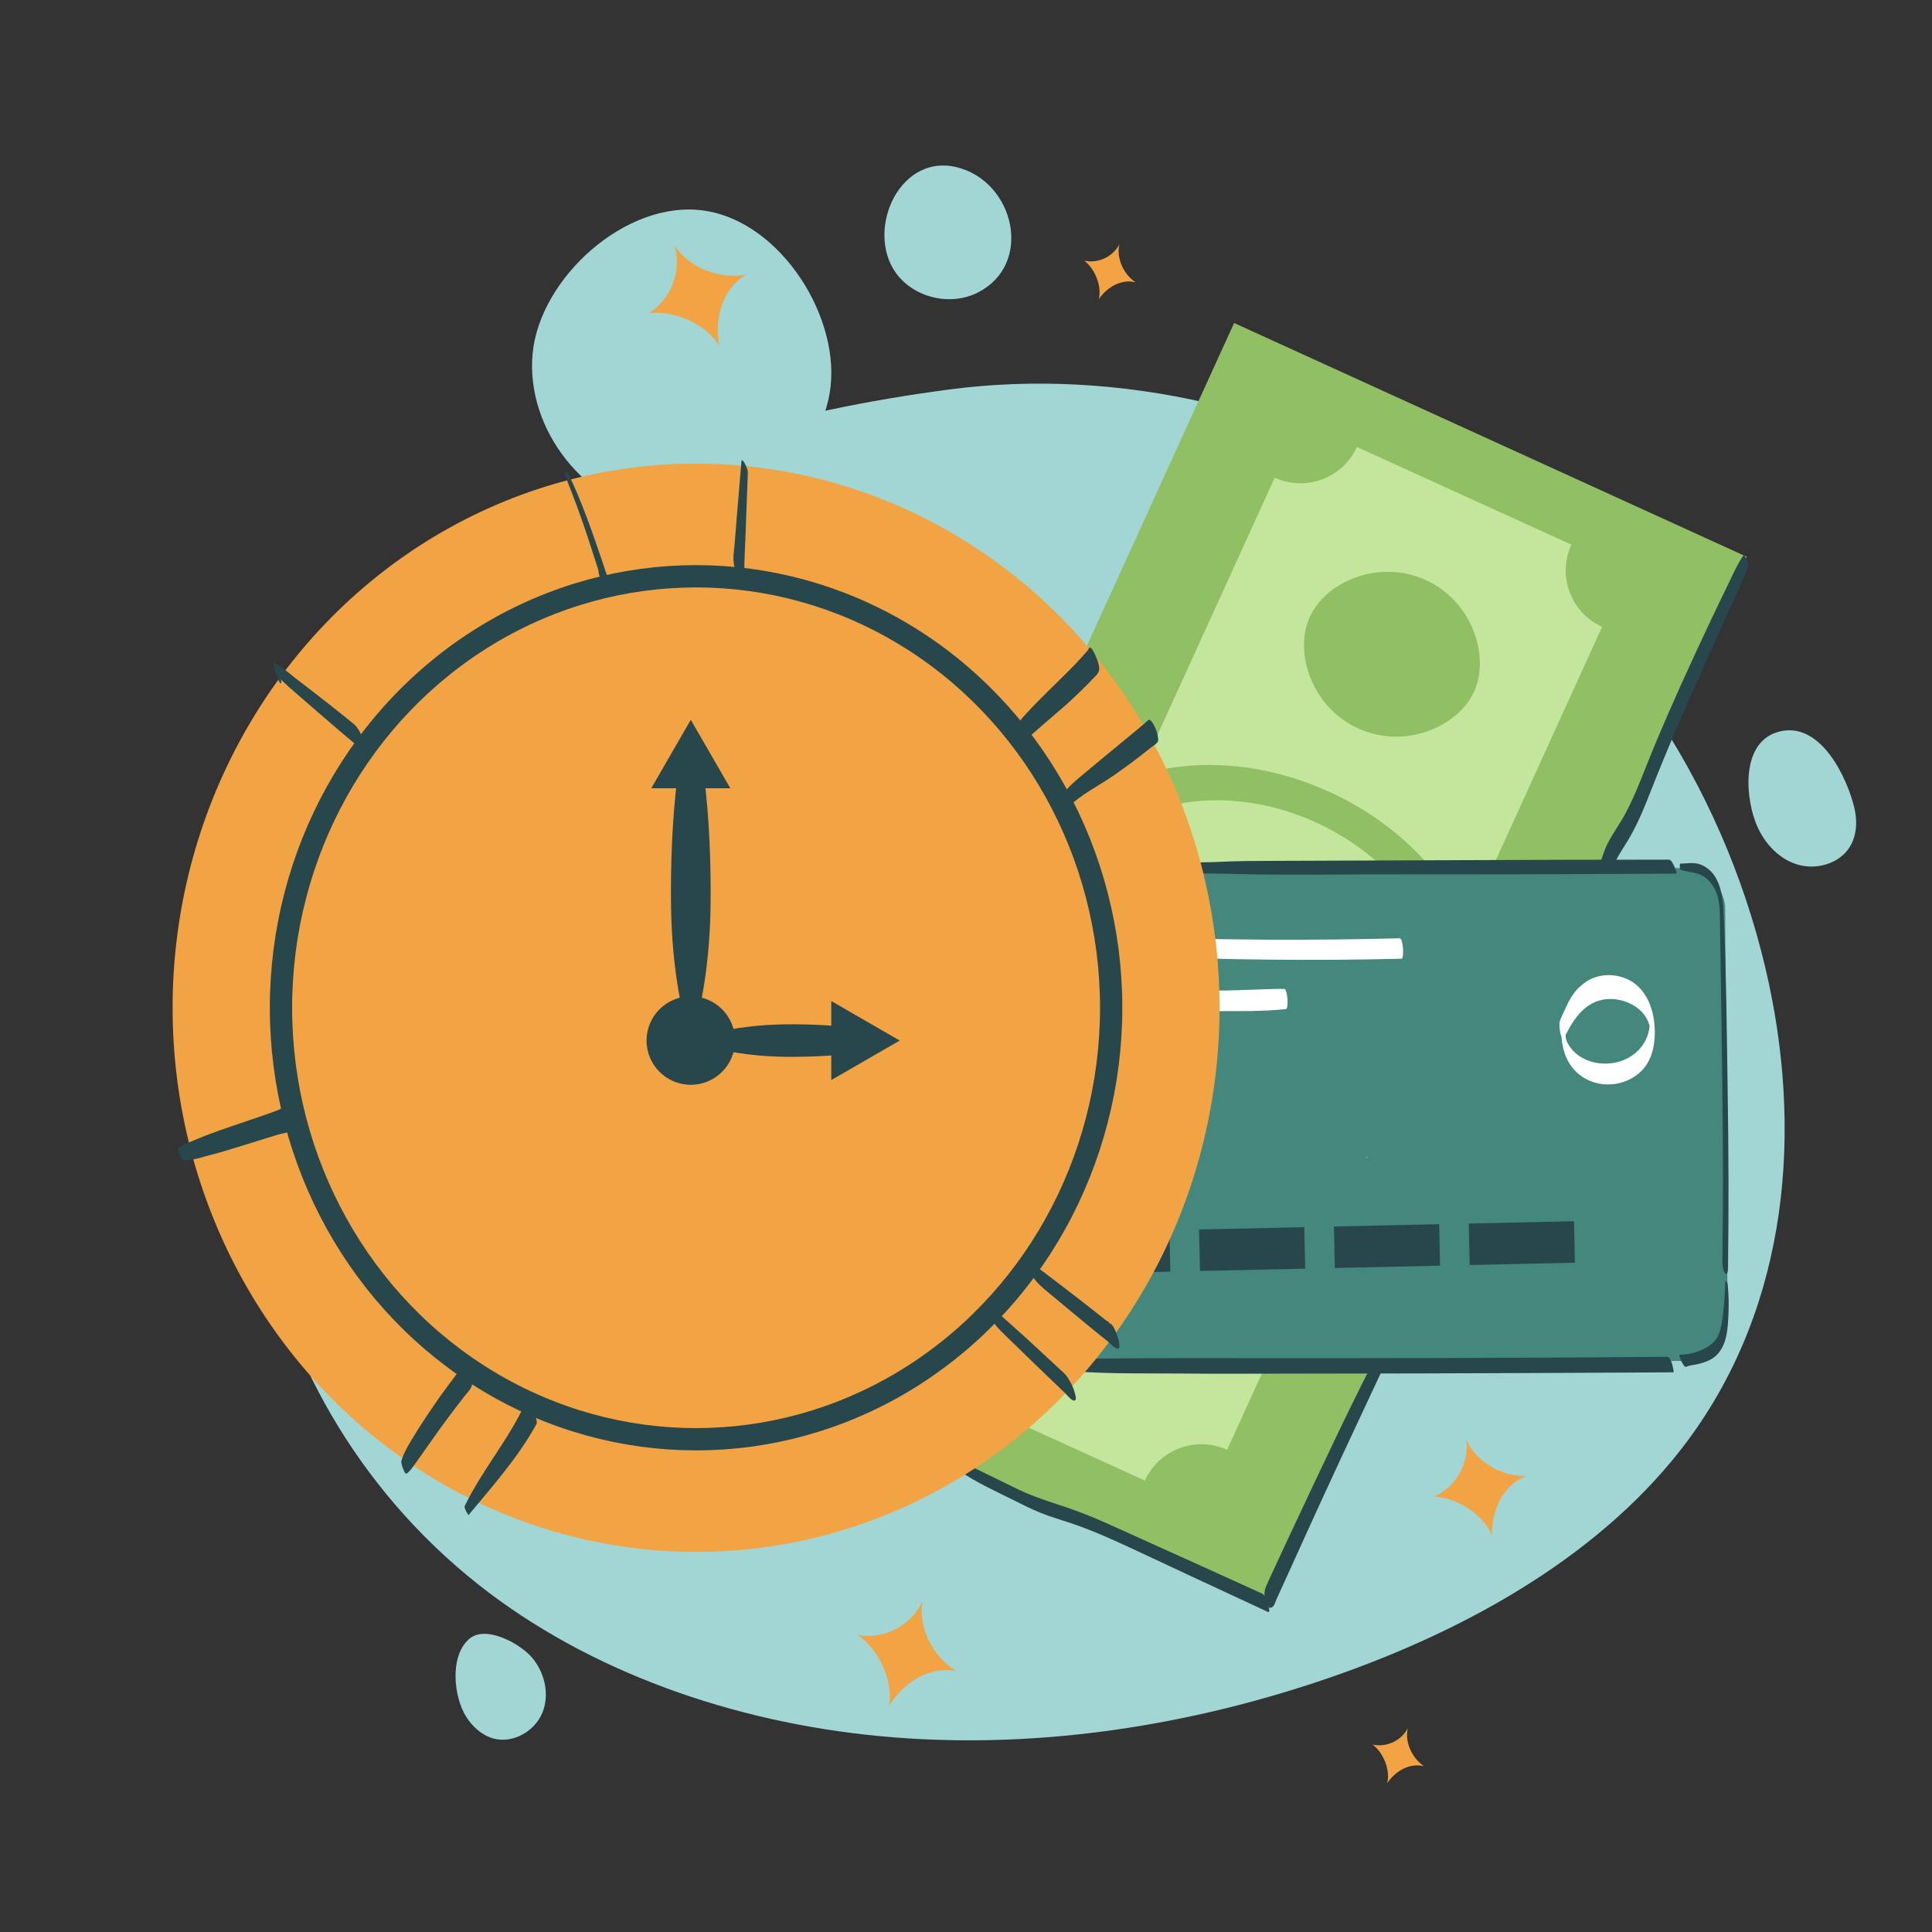 <svg viewBox="0 0 520 520" xmlns="http://www.w3.org/2000/svg"><rect x="0" y="0" width="520" height="520" fill="#333333" stroke="none"/><g id="BG" fill="#a1d6d5"><path d="m134.293 148.995c-22.429 18.854-38.413 42.93-49.504 68.278-15.638 35.74-21.933 74.936-14.723 112.656 7.21 37.72 28.417 73.794 61.657 98.843 30.142 22.715 69.205 35.714 108.936 38.851s80.057-3.279 117.145-16.053c38.162-13.144 74.145-33.816 96.413-63.788 27.419-36.907 31.104-84.16 20.953-127.197-11.629-49.303-41.49-96.344-88.109-126.199-37.264-23.864-85.713-35.649-131.727-29.537-42.791 5.684-89.402 17.55-121.041 44.146z"/><path d="m143.355 95.127c-1.946 20.495 14.34 41.032 34.74 43.808 20.399 2.776 41.58-12.664 45.181-32.934 3.536-19.906-12.951-46.486-33.986-49.348-21.034-2.862-44.024 18.337-45.935 38.474z"/><path d="m242.155 74.738c5 5.611 13.812 7.438 20.596 4.203 15.72-7.495 10.365-30.267-5.388-33.968-16.014-3.762-25.106 18.656-15.208 29.765z"/><path d="m125.494 462.096c1.693 2.653 4.17 4.92 7.194 5.791 5.21 1.501 11.125-1.788 13.239-6.78 2.113-4.993.69-11.08-2.893-15.149-3.174-3.606-12.321-8.705-16.772-4.819-5.35 4.671-4.13 15.688-.768 20.958z"/><path d="m472.45 221.15c1.903 5.146 5.821 9.752 11.037 11.455s11.654-.083 14.466-4.795c1.857-3.111 1.974-7.018 1.111-10.537-2.003-8.166-8.825-22.312-19.187-20.571-11.039 1.854-10.363 16.504-7.427 24.448z"/></g><g id="Concept"><path d="m181.642 183.587h310.084v151.618h-310.084z" fill="#91bf63" transform="matrix(.415 -.91 .91 .415 -38.967 458.215)"/><path d="m315.595 305.676c17.53 7.988 36.011 9.141 51.155 4.504l-36.472 80.042c-8.4-3.828-18.304-.124-22.131 8.276l-57.712-26.297c3.828-8.4.125-18.303-8.276-22.131l36.472-80.042c6.438 14.471 19.434 27.661 36.964 35.649z" fill="#c4e59c"/><path d="m365.218 120.296 57.712 26.297c-3.828 8.4-.124 18.304 8.276 22.131l-36.472 80.042c-6.438-14.471-19.434-27.661-36.964-35.649-17.53-7.988-36.011-9.14-51.155-4.504l36.472-80.042c8.4 3.828 18.303.124 22.131-8.276z" fill="#c4e59c"/><ellipse cx="336.684" cy="259.396" fill="#c4e59c" rx="41.899" ry="53.325" transform="matrix(.415 -.91 .91 .415 -38.967 458.215)"/><path d="m320.827 352.778c-4.294 9.423-18.549 15.655-31.2 9.89s-17.303-20.611-13.009-30.034c4.294-9.423 18.55-15.654 31.201-9.89s17.302 20.611 13.009 30.034z" fill="#91bf63"/><path d="m396.749 186.159c-4.294 9.423-18.549 15.655-31.2 9.89s-17.303-20.611-13.009-30.034c4.294-9.423 18.55-15.654 31.201-9.89s17.302 20.611 13.009 30.034z" fill="#91bf63"/><path d="m469.264 149.453c-1.764 2.564-3.018 5.512-4.374 8.307-1.401 2.889-2.811 5.775-4.181 8.679-2.752 5.835-5.471 11.687-8.127 17.567-2.66 5.891-5.233 11.822-7.714 17.791-2.37 5.701-4.423 11.603-7.33 17.061-1.56 2.929-3.583 5.596-5.041 8.579-1.372 2.808-1.784 6.195-3.963 8.553-.516.559.203 2.109.43 2.689.068.173 1.208 2.593 1.512 2.265 1.846-1.999 2.469-4.574 3.408-7.053 1.066-2.812 2.804-5.261 4.348-7.819 3.227-5.347 5.295-11.287 7.623-17.054 4.876-12.078 10.125-24.007 15.51-35.865 1.556-3.426 3.105-6.856 4.659-10.283 1.587-3.5 3.339-6.984 4.524-10.644.183-.565-1.042-3.125-1.285-2.774z" fill="#27474d"/><path d="m341.297 431.856c-.249-.771-.744-2.548-1.593-2.937-10.904-4.991-21.843-9.907-32.775-14.837-5.341-2.408-10.639-4.93-16.116-7.021-5.434-2.074-11.057-3.486-16.331-5.981-2.889-1.367-5.736-2.821-8.619-4.202-2.857-1.369-5.829-3.002-8.91-3.789-.363-.093.415 2.221.81 2.498 4.98 3.492 10.751 6.007 16.169 8.74 2.625 1.324 5.267 2.599 8.043 3.578 2.724.96 5.504 1.753 8.221 2.735 5.509 1.991 10.841 4.459 16.144 6.938 5.493 2.568 10.984 5.141 16.48 7.704 6.159 2.873 12.318 5.744 18.491 8.589.682.314.039-1.855-.013-2.017z" fill="#27474d"/><path d="m373.385 359.892c-1.461 1.949-2.523 4.179-3.629 6.339-1.111 2.17-2.22 4.341-3.303 6.525-2.215 4.465-4.412 8.939-6.564 13.435-4.315 9.015-8.566 18.061-12.807 27.111-1.217 2.596-2.437 5.192-3.636 7.796-.585 1.27-1.169 2.54-1.753 3.81-.275.598-.55 1.195-.825 1.793-.426.927-.538 1.631-.548 2.666-.007.643.698 3.395 1.559 3.376 1.06-.023 1.346-1.566 1.719-2.381.549-1.198 1.097-2.396 1.646-3.594 1.032-2.253 2.054-4.511 3.076-6.769 2.08-4.599 4.159-9.199 6.264-13.786 4.209-9.173 8.466-18.324 12.755-27.459 1.238-2.637 2.473-5.276 3.706-7.915 1.275-2.726 2.619-5.433 3.567-8.296.173-.523-.964-3.001-1.227-2.65z" fill="#27474d"/><rect fill="#44877d" height="132.673" rx="10.796" transform="matrix(1 -.006 .006 1 -1.71 2.055)" width="210.731" x="253.835" y="234.28"/><path d="m295.418 268.71c-.052-.607-.076-1.934-.602-2.351-.76-.602-1.265-.479-2.203-.449-.923.029-1.847.059-2.77.088-1.763.056-3.525.112-5.288.168-3.365.107-6.722.283-10.083.475-.611-4.557-1.044-9.168-1.037-13.759.001-.429-.463-2.021-.486-.769-.112 6.052.03 12.014.771 18.03.038.305.212 1.939.741 1.938 3.533-.008 7.061-.033 10.593-.131 1.679-.047 3.358-.094 5.038-.141.923-.026 1.847-.052 2.771-.077.997-.028 1.631.118 2.365-.601.427-.419.233-1.923.191-2.419z" fill="#27474d"/><path d="m293.86 249.757c-.547-.073-1.025-.277-1.574-.33-.382-.036-.779-.014-1.161-.02-.903-.013-1.807-.02-2.71-.022-1.678-.003-3.356.009-5.033.048-1.675.039-3.35.165-5.021.284-1.706.122-3.827.006-5.368.821-.525.278-.278 2.871.265 3.069 1.652.602 3.728.258 5.46.238 1.681-.019 3.363.006 5.044-.017 1.679-.023 3.357-.034 5.036-.022.904.006 1.808.018 2.711.036.383.007.78.039 1.162.026.533-.019.991-.208 1.524-.25.564-.044.368-3.769-.333-3.862z" fill="#27474d"/><path d="m295.81 268.44c.177-2.739.009-5.513-.164-8.239-.191-2.996-.441-5.97-.784-8.952-.024-.208-.044-1.074-.306-1.194-.255-.117-.258.466-.26.604-.036 2.732.004 5.447.119 8.178.118 2.788.18 5.228.019 7.899-.061 1.012.047 2.126.315 3.101.023.083.472 1.488.728.946.027-.058.055-.117.082-.175.298-.631.307-1.426.25-2.169z" fill="#27474d"/><path d="m376.727 252.541c-11.789.3-23.583.445-35.376.382-5.895-.032-11.788-.154-17.683-.206-2.943-.026-5.885-.079-8.828-.092-2.921-.012-5.912-.235-8.776.411-.576.13-.275 3.218.292 3.386 2.88.854 5.919.888 8.904 1.073 2.95.183 5.904.301 8.857.421 5.895.24 11.798.311 17.697.373 11.796.124 23.594.053 35.387-.247.782-.02.509-5.527-.474-5.502z" fill="#fff"/><path d="m345.626 266.156c-6.159.03-12.314.468-18.48.459-2.988-.004-5.976-0-8.964-.053-1.536-.027-3.071-.024-4.607-.024-1.59-.001-3.348-.221-4.829.438-.604.269-.338 3.416.209 3.699 1.333.688 2.766.779 4.243.904 1.542.13 3.085.266 4.632.331 3.171.132 6.347.23 9.52.232 6.207.005 12.565.102 18.745-.536.838-.086.463-5.454-.47-5.449z" fill="#fff"/><path d="m367.896 311.262c-.022-.007-.073.442.041.476.022.007.073-.442-.041-.476z" fill="#fff"/><path d="m286.559 331.245h28.321v11.167h-28.321z" fill="#27474d" transform="matrix(1 -.022 .022 1 -7.417 6.771)"/><path d="m322.848 330.438h28.321v11.167h-28.321z" fill="#27474d" transform="matrix(1 -.022 .022 1 -7.39 7.578)"/><path d="m359.137 329.631h28.321v11.167h-28.321z" fill="#27474d" transform="matrix(1 -.022 .022 1 -7.363 8.385)"/><path d="m395.425 328.824h28.321v11.167h-28.321z" fill="#27474d" transform="matrix(1 -.022 .022 1 -7.336 9.192)"/><path d="m445.333 279.534c.483-6.683-1.805-14.463-8.876-16.569-3.23-.962-6.887-.578-9.688 1.358-.476.329-.911.692-1.323 1.073-1.321 1.026-2.381 2.668-3.072 3.898-.29.516-.538 1.043-.767 1.576-.555 1.113-1.067 2.254-1.575 3.384-.469 1.041-.295 2.422-.131 3.519.016.106.18.739.375 1.267.005.07.004.139.01.209.299 3.786 1.649 7.401 4.645 9.867 2.468 2.032 5.634 2.969 8.813 2.735 3.022-.223 5.972-1.495 8.11-3.662 2.279-2.31 3.251-5.485 3.481-8.655zm-2.792 1.105c-1.336 2.246-3.427 3.898-5.862 4.813-5.048 1.897-11.679.543-14.56-4.35-.522-.886-.763-1.627-.741-2.527 2.327-4.614 5.495-9.177 11.076-9.65 4.691-.398 10.138 2.193 11.452 6.924.025.089.04.142.055.191.002.026.007.073.016.134-.002.026-.003.042-.006.074.012-.146-.074.671-.1.826-.212 1.258-.678 2.471-1.329 3.566z" fill="#fff"/><path d="m465.096 341.356c.228-15.982.154-31.965-.094-47.946-.243-15.741-.369-31.53-1.062-47.259-.155-3.516-.475-7.472-2.509-10.475-.804-1.186-1.978-2.189-3.277-2.798-1.992-.935-3.829-.467-5.915-.415-.241.006-.142 1.541.141 1.64 1.651.575 3.43.612 5.045 1.229 1.638.625 2.849 1.876 3.752 3.342 1.772 2.876 1.705 6.08 1.758 9.342.116 7.121.217 14.242.325 21.363.223 14.649.42 29.297.466 43.947.026 8.289-.011 16.578-.133 24.866-.019 1.307-.117 3.271.636 4.412.7 1.059.86-.717.868-1.246z" fill="#27474d"/><path d="m259.269 297.893c.034-.759-.081-1.606-.373-2.313-.085-.207-.208-.472-.414-.583-.149-.08-.39-.072-.559-.08-.725-.036-1.483.035-2.207.076-.712.041-1.423.112-2.129.211-.785.111-1.598.224-2.355.464-.802.254-1.598.544-2.383.846-.517.199-.133 2.948.249 2.883 1.395-.237 2.826-.315 4.239-.386 1.422-.071 2.892-.069 4.3.161.325.053.742.194 1.073.147.529-.076.54-1.018.559-1.427z" fill="#27474d"/><path d="m464.406 344.644c-.091 2.488-.222 4.989-.487 7.465-.243 2.273-.44 4.705-1.254 6.859-.761 2.012-2.473 3.385-4.396 4.251-1.831.824-4.177 1.492-6.2 1.377-.311-.018.437 1.711.498 1.829.127.245.794 1.625 1.215 1.455 1.002-.405 2.154-.49 3.204-.737 1.018-.239 2.031-.545 2.978-.993 2.028-.961 3.296-2.554 4.091-4.626.88-2.291 1.011-4.868 1.14-7.292.154-2.907.093-5.787-.205-8.683-.026-.252-.582-.924-.583-.904z" fill="#27474d"/><path d="m450.574 233.041c-.236-.453-.763-1.667-1.392-1.666-17.71.003-35.419.042-53.129.125-17.696.083-35.393.138-53.089.203-4.864.018-9.741.019-14.599.26-4.947.246-9.941-.035-14.844.748-.185.03.52 1.775.884 1.824 4.434.589 8.896.525 13.363.592 4.457.067 8.91.219 13.369.255 8.899.073 17.803-.022 26.702-.038 17.72-.032 35.441.008 53.16-.065 10.048-.041 20.096-.09 30.144-.143.377-.002-.497-1.953-.571-2.095z" fill="#27474d"/><path d="m287.233 367.931c-.01 0 .024.196.077.196.01 0-.024-.196-.077-.196z" fill="#e6e6e6"/><path d="m448.773 365.197c-21.459.171-42.919.268-64.379.324-21.465.056-42.931.054-64.397.013-6.058-.012-12.116.045-18.174.075-5.989.031-11.958.055-17.909.729-.25.028.399 2.298.924 2.357 10.771 1.199 21.717.884 32.547.992 10.729.107 21.463.028 32.193.021 21.461-.013 42.923-.066 64.384-.161 12.148-.054 24.297-.115 36.445-.182.223-.001-.519-4.177-1.634-4.168z" fill="#27474d"/><ellipse cx="187.35" cy="271.24" fill="#f2a444" rx="140.895" ry="146.458"/><ellipse cx="187.35" cy="271.24" fill="none" rx="111.724" ry="116.135" stroke="#27474d" stroke-miterlimit="10" stroke-width="6"/><g fill="#27474d"><path d="m126.356 369.744c-.199-.462-.758-2.065-1.421-2.008-.914.079-1.848 1.879-2.404 2.607-.746.979-1.485 1.962-2.216 2.951-1.524 2.061-3.006 4.147-4.433 6.277-1.389 2.073-2.779 4.155-4.075 6.288-1.414 2.325-3.096 4.844-3.806 7.493-.116.434.903 3.596 1.4 3.283.821-.516 1.48-1.483 2.05-2.261.751-1.025 1.468-2.076 2.213-3.105 1.472-2.034 2.869-4.12 4.346-6.151 1.49-2.049 2.995-4.09 4.523-6.111.788-1.042 1.584-2.077 2.389-3.106.766-.979 1.869-1.963 2.135-3.187.202-.928-.348-2.152-.702-2.97z"/><path d="m144.258 381.599c-.209-.848-.528-1.703-.896-2.494-.136-.293-1.369-2.708-1.736-1.898-4.514 9.974-11.769 18.331-16.556 28.136-.24.492.966 2.524 1.039 2.436 6.471-7.804 13.436-15.599 18.308-24.545.194-.356-.084-1.331-.159-1.635z"/><path d="m300.539 359.029c-.32-.823-.711-1.93-1.367-2.546-.088-.159-.213-.244-.373-.254-.119-.054-.197-.003-.234.152-.012.118-.025.236-.037.354.018-.261.035-.523.053-.785-.043-.062-.809-.507-.868-.553-.221-.171-.438-.347-.657-.521-2.245-1.778-4.486-3.56-6.755-5.306-2.201-1.693-4.401-3.386-6.602-5.079-1.065-.819-2.144-1.619-3.219-2.425-.917-.687-2.065-1.834-3.219-2.048-.616-.115-.138 1.35-.071 1.583.284.985.689 2.026 1.347 2.825 1.629 1.979 3.782 3.554 5.732 5.203 1.888 1.596 3.802 3.161 5.707 4.737 1.862 1.54 3.715 3.092 5.598 4.607.936.754 1.873 1.508 2.809 2.262.608.49 1.882 2.018 2.708 1.724.181-.166.247-.378.2-.634-.028-1.146-.34-2.228-.754-3.295z"/><path d="m311.653 198.282c-.173-1.246-.713-2.581-1.374-3.643-.123-.198-.626-.861-.894-.881-.002-.007-.004-.014-.005-.021-.444.036-.838.572-1.167.85-.467.396-.936.791-1.406 1.185-1.057.885-2.119 1.764-3.186 2.637-2.087 1.705-4.15 3.437-6.235 5.145-2.008 1.646-3.988 3.328-5.992 4.979-1.977 1.629-3.899 3.309-5.499 5.32-.579.727 1.273 3.74 1.411 3.6 3.659-3.664 8.523-5.988 12.735-8.937 2.232-1.563 4.436-3.155 6.59-4.825 1.08-.838 2.154-1.682 3.223-2.533.505-.402 1.188-.792 1.599-1.281.398-.473.28-1.019.2-1.593z"/><path d="m294.797 176.336c-.189-.406-.924-2.207-1.552-2.029l-.079.022c-.106.097-.148.219-.161.352-.241.448-.682.858-1 1.224-.421.486-.849.966-1.282 1.441-.909.997-1.843 1.971-2.791 2.93-1.86 1.881-3.778 3.703-5.655 5.567-1.847 1.835-3.7 3.664-5.461 5.583-.869.947-1.815 1.883-2.521 2.962-.831 1.27-.655 2.547-.164 3.925.215.604.446 1.351.883 1.837.189.21.51.499.492-.031-.03-.846 1.69-1.94 2.248-2.447.881-.8 1.783-1.576 2.679-2.359 1.852-1.62 3.72-3.222 5.586-4.827 1.827-1.572 3.589-3.232 5.31-4.918.906-.887 1.797-1.791 2.664-2.718.78-.834 1.905-1.667 1.87-2.878-.035-1.226-.556-2.542-1.066-3.639z"/><path d="m163.08 154.032c-.404-1.214-.814-2.426-1.224-3.638-.819-2.425-1.65-4.846-2.51-7.256-1.776-4.981-3.662-9.92-5.943-14.694-.152-.318-.711-1.68-1.192-1.426-.437.231.372 2.23.448 2.42 1.627 4.054 3.149 8.151 4.563 12.284.713 2.084 1.402 4.177 2.081 6.273.339 1.048.676 2.097 1.012 3.146.168.524.334 1.05.503 1.573.071.222.144.444.217.666.013.171.032.3.03.279.197 1.902 1.178 4.021 2.643 5.247.391.327.451-.47.45-.583-.014-1.475-.618-2.907-1.078-4.291z"/><path d="m97.92 199.691c-.268-.931-.626-1.874-1.099-2.741-.026-.052-.052-.103-.078-.155-.006-.011-.013-.021-.019-.031-.062-.108-.129-.212-.196-.317-.136-.219-.282-.431-.439-.635-.022-.028-.039-.061-.061-.089.008.014.017.028.025.042-.076-.098-.146-.2-.227-.294-.413-.476-.908-.858-1.399-1.253-.984-.792-1.969-1.584-2.953-2.376-1.993-1.604-4.015-3.172-6.032-4.745-1.933-1.506-3.881-2.995-5.822-4.491-1.871-1.442-3.756-3.216-5.878-4.27-.564-.28.331 2.475.427 2.667.081.166.164.331.247.496.064.13.09.181.1.196.063.231.11.472.157.606.081.234.536 1.649.866 1.596.364-.059.086-.799.002-1.067 1.562 1.574 3.284 3.003 4.955 4.455l5.898 5.122c1.89 1.642 3.794 3.268 5.696 4.896.933.799 1.88 1.582 2.823 2.37.47.393.94.786 1.409 1.179.439.367.932.955 1.5 1.063.865.163.193-1.899.1-2.223z"/><path d="m77.049 298.841c-.897-.73-.886-.709-1.854-.224-.585.292-1.249.491-1.859.726-1.243.478-2.509.891-3.77 1.322-2.364.807-4.728 1.613-7.091 2.419-2.363.806-4.718 1.634-7.049 2.528-1.242.476-2.467 1.002-3.696 1.511-1.209.501-2.545.991-3.584 1.796-.533.413.678 3.371 1.326 3.382 2.442.042 5.089-.904 7.448-1.511 2.425-.624 4.827-1.356 7.218-2.096l7.169-2.221c1.115-.345 2.227-.704 3.346-1.036 1.276-.379 2.656-.556 3.897-.998.046-.061.091-.121.137-.182.05-.286.1-.571.15-.856.234-1.333-.752-3.716-1.787-4.559z"/><path d="m289.355 375.165c-.254-1.031-.65-2.089-1.18-3.01-.474-.823-.929-1.687-1.589-2.376-.43-.45-.919-.857-1.375-1.282-.968-.902-1.937-1.802-2.906-2.702-1.888-1.752-3.77-3.512-5.673-5.248-1.835-1.674-3.694-3.321-5.543-4.978-.959-.86-1.913-1.727-2.893-2.563-.737-.628-1.522-1.565-2.538-1.655-.541-.048.892 3.447 1.086 3.729 1.614 2.343 3.761 4.258 5.792 6.233 1.947 1.893 3.881 3.801 5.839 5.683 1.858 1.786 3.724 3.565 5.582 5.352.929.894 1.857 1.788 2.784 2.683.448.432 2.01 2.452 2.633 1.832.385-.383.089-1.266-.017-1.697z"/><path d="m200.661 143.832c.219-5.501.412-11.002.617-16.503.033-.88-.45-1.923-.875-2.671-.162-.286-.769-1.292-.839-.461-.428 5.096-.869 10.189-1.282 15.287-.195 2.403-.388 4.807-.576 7.211-.099 1.263-.332 2.591-.301 3.856.039 1.604.56 3.379 1.346 4.777.201.358.411.801.828.912.111-.102.152-.232.123-.389.393.28.551.201.473-.237.313-1.227.119-2.822.173-4.091.109-2.563.212-5.127.314-7.69z"/></g><path d="m239.232 459.232c1.38-6.639-2.72-15.345-8.327-19.158 6.946 1.323 14.545-2.671 17.394-9.142-1.312 7.115 2.907 15.131 9.116 18.843-7.366-1.413-14.237 3.079-18.184 9.457z" fill="#f2a444"/><path d="m401.544 413.317c-2.191-5.721-9.557-10.339-15.681-10.502 5.927-2.384 9.755-9.13 8.763-15.44 2.475 6.05 9.595 10.085 16.128 9.877-6.29 2.521-9.321 9.289-9.21 16.065z" fill="#f2a444"/><path d="m373.366 479.929c.904-3.491-1.05-8.222-3.931-10.391 3.656.881 7.795-1.045 9.476-4.409-.88 3.746 1.155 8.113 4.358 10.245-3.877-.94-7.642 1.269-9.903 4.556z" fill="#f2a444"/><path d="m295.736 80.536c.904-3.491-1.05-8.222-3.931-10.391 3.656.881 7.795-1.045 9.476-4.409-.88 3.746 1.155 8.113 4.358 10.245-3.877-.94-7.642 1.269-9.903 4.556z" fill="#f2a444"/><path d="m193.547 93.063c-3.387-5.874-12.241-9.645-18.964-8.76 6.065-3.634 9.08-11.672 6.901-18.399 3.755 6.184 12.238 9.361 19.344 8-6.439 3.847-8.579 11.771-7.281 19.159z" fill="#f2a444"/><g fill="#27474d"><path d="m189.522 209.042c.736 5.919 1.182 11.837 1.464 17.756.253 5.919.349 11.837.25 17.756-.101 5.919-.541 11.837-1.324 17.756-.856 5.919-1.925 11.837-3.984 17.756l0.0 0c3.411-1.436 6.821-2.246 10.232-2.918 3.411-.643 6.821-1.032 10.232-1.266 3.411-.21 6.821-.237 10.232-.156 3.411.076 6.821.251 10.232.601v7.478c-3.411.349-6.821.525-10.232.601-3.411.082-6.821.055-10.232-.156-3.411-.234-6.821-.623-10.232-1.266-3.411-.672-6.821-1.483-10.232-2.918l-0-0c-2.059-5.919-3.128-11.837-3.984-17.756-.783-5.919-1.223-11.837-1.324-17.756-.1-5.919-.004-11.837.25-17.756.281-5.919.727-11.837 1.464-17.756h7.189z"/><path d="m175.293 212.154 10.634-18.417 10.636 18.417z"/><path d="m223.742 290.701 18.417-10.634-18.417-10.636z"/></g><circle cx="185.927" cy="280.066" fill="#27474d" r="11.908"/></g></svg>